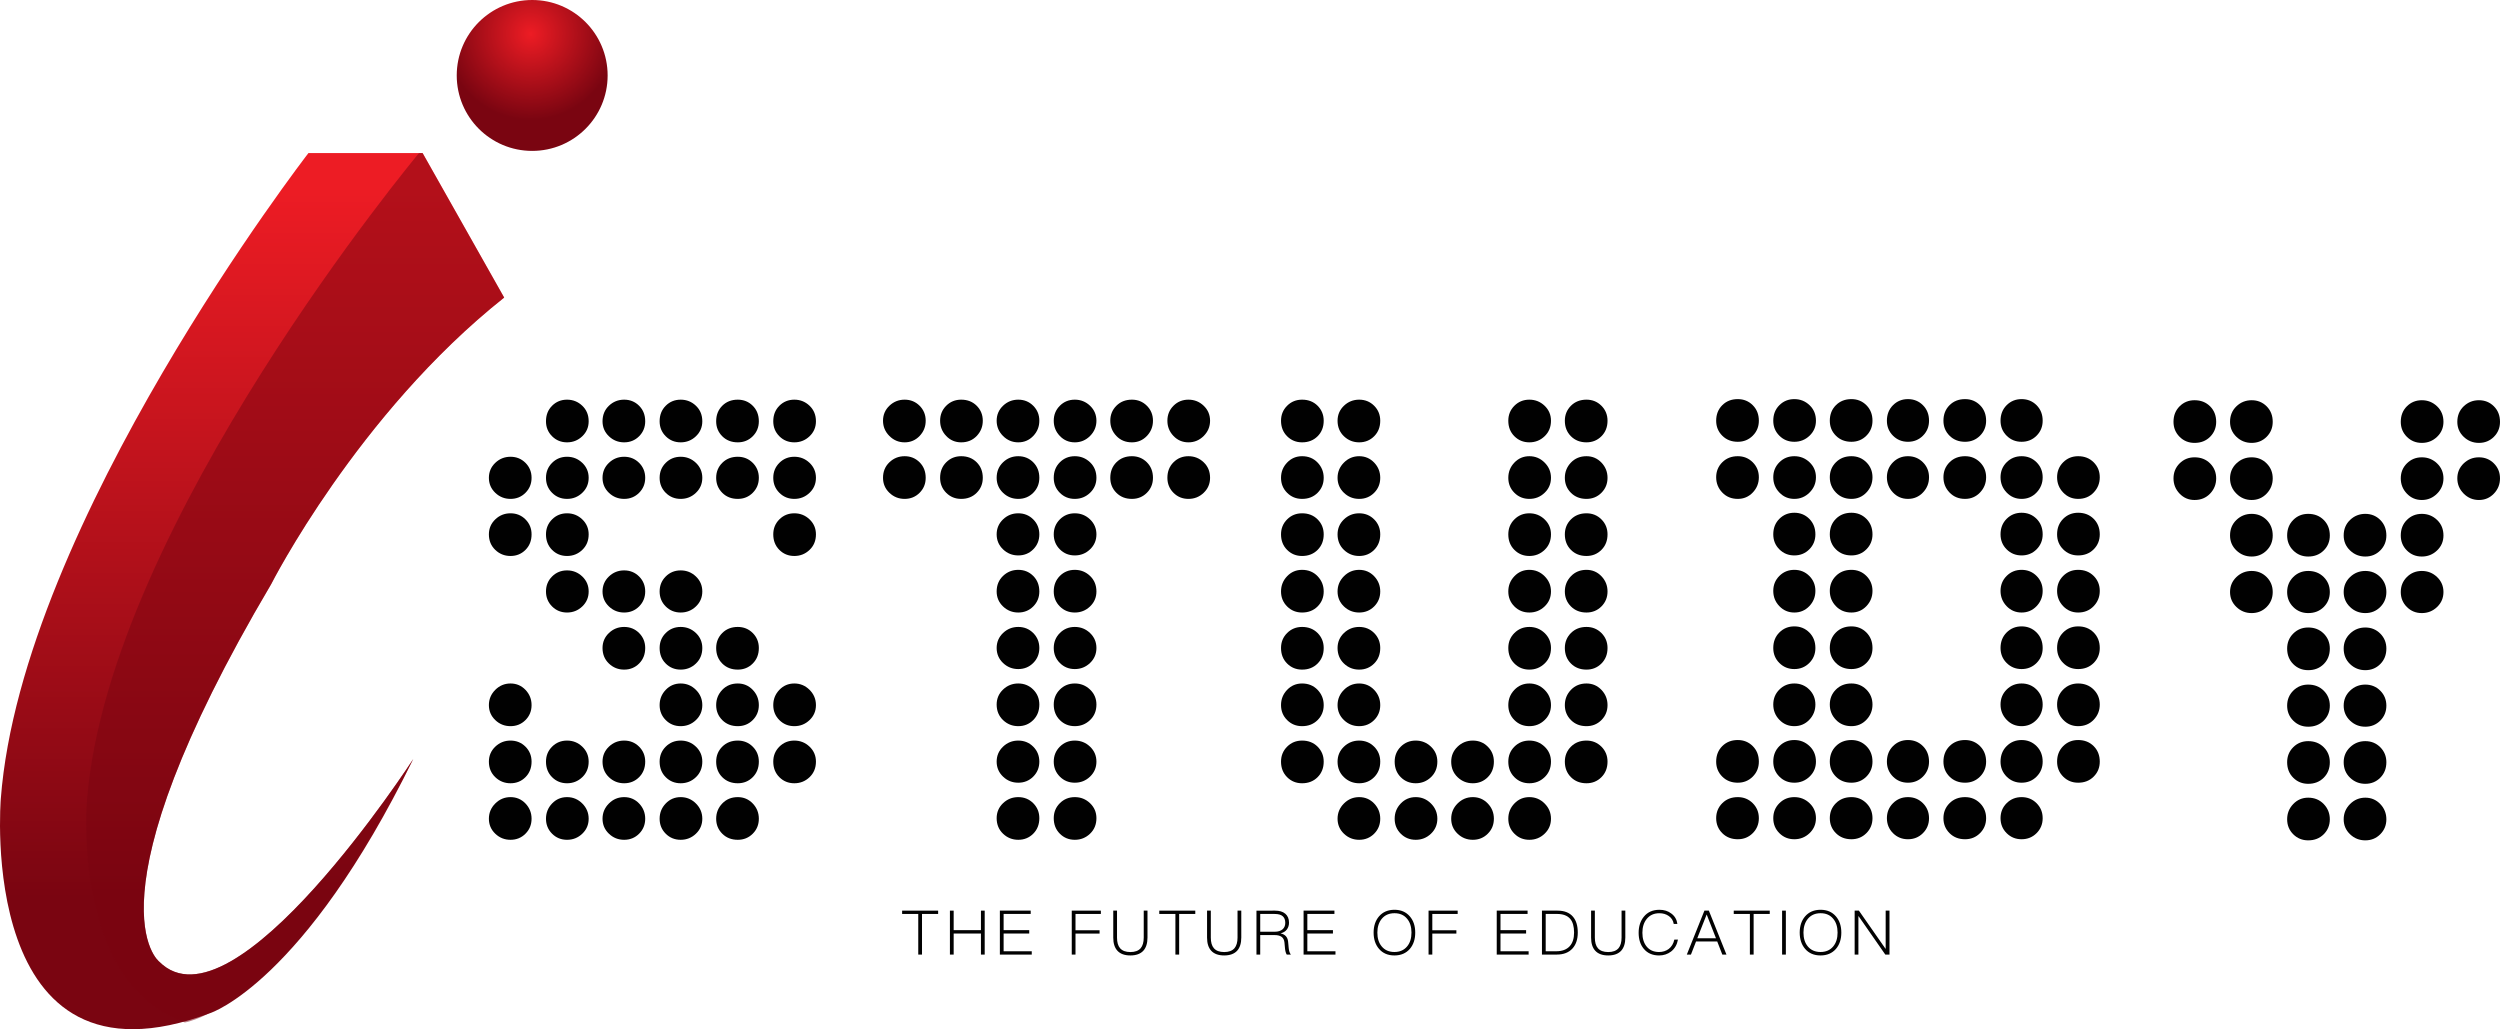 <?xml version="1.0" encoding="utf-8"?>
<!-- Generator: Adobe Illustrator 16.0.3, SVG Export Plug-In . SVG Version: 6.00 Build 0)  -->
<!DOCTYPE svg PUBLIC "-//W3C//DTD SVG 1.1//EN" "http://www.w3.org/Graphics/SVG/1.1/DTD/svg11.dtd">
<svg version="1.1" id="Layer_1" xmlns="http://www.w3.org/2000/svg" xmlns:xlink="http://www.w3.org/1999/xlink" x="0px" y="0px"
	 width="405.894px" height="167.099px" viewBox="0 0 405.894 167.099" enable-background="new 0 0 405.894 167.099"
	 xml:space="preserve">
<g>
	<path fill="#010101" d="M152.313,147.848v0.539h-2.618v6.597h-0.609v-6.597h-2.619v-0.539H152.313z"/>
	<path fill="#010101" d="M154.835,147.848v3.168h4.428v-3.168h0.61v7.136h-0.61v-3.418h-4.428v3.418h-0.609v-7.136H154.835z"/>
	<path fill="#010101" d="M167.344,147.848v0.539h-4.398v2.629h4.158v0.55h-4.158v2.878h4.568v0.54h-5.178v-7.136H167.344z"/>
	<path fill="#010101" d="M178.734,147.848v0.539h-4.118v2.648h3.908v0.54h-3.908v3.408h-0.609v-7.136H178.734z"/>
	<path fill="#010101" d="M181.356,147.848v4.377c0,0.76,0.16,1.34,0.5,1.729c0.36,0.409,0.909,0.619,1.669,0.619
		s1.31-0.21,1.669-0.619c0.33-0.39,0.5-0.97,0.5-1.729v-4.377h0.609v4.377c0,0.93-0.229,1.64-0.669,2.129
		c-0.47,0.51-1.17,0.77-2.109,0.77s-1.639-0.26-2.099-0.76c-0.46-0.499-0.68-1.209-0.68-2.139v-4.377H181.356z"/>
	<path fill="#010101" d="M194.063,147.848v0.539h-2.618v6.597h-0.609v-6.597h-2.619v-0.539H194.063z"/>
	<path fill="#010101" d="M196.585,147.848v4.377c0,0.76,0.16,1.34,0.5,1.729c0.36,0.409,0.909,0.619,1.669,0.619
		s1.31-0.21,1.669-0.619c0.33-0.39,0.5-0.97,0.5-1.729v-4.377h0.609v4.377c0,0.93-0.229,1.64-0.669,2.129
		c-0.47,0.51-1.17,0.77-2.109,0.77s-1.639-0.26-2.099-0.76c-0.46-0.499-0.68-1.209-0.68-2.139v-4.377H196.585z"/>
	<path fill="#010101" d="M207.014,147.848c0.699,0,1.259,0.159,1.659,0.499c0.399,0.34,0.609,0.82,0.609,1.46
		c0,0.419-0.12,0.779-0.34,1.089c-0.24,0.32-0.579,0.53-1.01,0.63v0.02c0.72,0.16,1.12,0.6,1.2,1.319l0.1,1.069
		c0.04,0.44,0.149,0.79,0.35,1.05h-0.67c-0.149-0.24-0.239-0.569-0.279-0.97l-0.09-0.979c-0.04-0.439-0.21-0.76-0.49-0.949
		c-0.26-0.18-0.63-0.27-1.089-0.27h-2.359v3.168h-0.609v-7.136H207.014z M204.605,151.276h2.349c0.561,0,0.99-0.14,1.3-0.41
		c0.28-0.26,0.42-0.6,0.42-1.039c0-0.479-0.14-0.829-0.41-1.069c-0.279-0.25-0.72-0.37-1.319-0.37h-2.339V151.276z"/>
	<path fill="#010101" d="M216.654,147.848v0.539h-4.398v2.629h4.158v0.55h-4.158v2.878h4.568v0.54h-5.178v-7.136H216.654z"/>
	<path fill="#010101" d="M228.903,148.788c0.58,0.68,0.87,1.549,0.87,2.628c0,1.08-0.29,1.959-0.87,2.639
		c-0.619,0.71-1.449,1.069-2.509,1.069s-1.898-0.359-2.509-1.079c-0.579-0.68-0.869-1.56-0.869-2.629s0.29-1.948,0.869-2.628
		c0.62-0.72,1.46-1.08,2.52-1.08C227.454,147.708,228.284,148.068,228.903,148.788z M224.345,149.167
		c-0.479,0.579-0.72,1.329-0.72,2.248c0,0.93,0.23,1.68,0.71,2.249c0.5,0.6,1.189,0.899,2.059,0.899c0.87,0,1.55-0.3,2.049-0.89
		c0.48-0.569,0.72-1.319,0.72-2.259s-0.239-1.699-0.72-2.259c-0.499-0.6-1.179-0.889-2.038-0.889
		C225.535,148.268,224.845,148.568,224.345,149.167z"/>
	<path fill="#010101" d="M236.664,147.848v0.539h-4.118v2.648h3.908v0.54h-3.908v3.408h-0.609v-7.136H236.664z"/>
	<path fill="#010101" d="M248.014,147.848v0.539h-4.398v2.629h4.158v0.55h-4.158v2.878h4.568v0.54h-5.178v-7.136H248.014z"/>
	<path fill="#010101" d="M252.885,147.848c1.109,0,1.948,0.329,2.508,0.999c0.51,0.6,0.771,1.459,0.771,2.568
		c0,1.09-0.29,1.949-0.86,2.579c-0.6,0.659-1.449,0.989-2.548,0.989h-2.409v-7.136H252.885z M250.956,154.444h1.709
		c0.95,0,1.68-0.27,2.18-0.81c0.479-0.52,0.719-1.259,0.719-2.219c0-0.999-0.209-1.738-0.629-2.229c-0.46-0.54-1.18-0.8-2.139-0.8
		h-1.84V154.444z"/>
	<path fill="#010101" d="M258.936,147.848v4.377c0,0.76,0.16,1.34,0.5,1.729c0.36,0.409,0.909,0.619,1.669,0.619
		s1.31-0.21,1.669-0.619c0.33-0.39,0.5-0.97,0.5-1.729v-4.377h0.609v4.377c0,0.93-0.229,1.64-0.669,2.129
		c-0.47,0.51-1.17,0.77-2.109,0.77s-1.639-0.26-2.099-0.76c-0.46-0.499-0.68-1.209-0.68-2.139v-4.377H258.936z"/>
	<path fill="#010101" d="M271.364,148.328c0.56,0.42,0.879,0.979,0.97,1.679h-0.59c-0.09-0.55-0.36-0.979-0.81-1.289
		c-0.43-0.3-0.939-0.449-1.52-0.449c-0.88,0-1.56,0.31-2.059,0.929c-0.47,0.58-0.7,1.329-0.7,2.249s0.23,1.669,0.69,2.229
		c0.479,0.59,1.149,0.89,2.009,0.89c0.609,0,1.129-0.17,1.568-0.489c0.47-0.36,0.78-0.87,0.92-1.529h0.59
		c-0.15,0.819-0.52,1.469-1.119,1.938c-0.55,0.42-1.2,0.64-1.949,0.64c-1.069,0-1.899-0.369-2.499-1.1
		c-0.55-0.669-0.819-1.528-0.819-2.578s0.28-1.919,0.84-2.608c0.609-0.76,1.459-1.13,2.538-1.13
		C270.174,147.708,270.824,147.908,271.364,148.328z"/>
	<path fill="#010101" d="M277.445,147.848l2.858,7.136h-0.67l-0.829-2.129h-3.438l-0.829,2.129h-0.67l2.858-7.136H277.445z
		 M278.604,152.335l-1.499-3.828h-0.03l-1.509,3.828H278.604z"/>
	<path fill="#010101" d="M287.333,147.848v0.539h-2.618v6.597h-0.609v-6.597h-2.619v-0.539H287.333z"/>
	<path fill="#010101" d="M289.947,147.848v7.136h-0.61v-7.136H289.947z"/>
	<path fill="#010101" d="M298.083,148.788c0.58,0.68,0.87,1.549,0.87,2.628c0,1.08-0.29,1.959-0.87,2.639
		c-0.619,0.71-1.449,1.069-2.509,1.069s-1.898-0.359-2.509-1.079c-0.579-0.68-0.869-1.56-0.869-2.629s0.29-1.948,0.869-2.628
		c0.62-0.72,1.46-1.08,2.52-1.08C296.634,147.708,297.464,148.068,298.083,148.788z M293.526,149.167
		c-0.479,0.579-0.72,1.329-0.72,2.248c0,0.93,0.23,1.68,0.71,2.249c0.5,0.6,1.189,0.899,2.059,0.899c0.87,0,1.55-0.3,2.049-0.89
		c0.48-0.569,0.72-1.319,0.72-2.259s-0.239-1.699-0.72-2.259c-0.499-0.6-1.179-0.889-2.038-0.889
		C294.715,148.268,294.026,148.568,293.526,149.167z"/>
	<path fill="#010101" d="M301.806,147.848l4.318,6.187h0.029v-6.187h0.62v7.136h-0.68l-4.338-6.236h-0.03v6.236h-0.609v-7.136
		H301.806z"/>
</g>
<g>
	<path fill="#010101" d="M86.305,77.579c0,0.96-0.331,1.77-0.99,2.43c-0.661,0.661-1.471,0.99-2.43,0.99
		c-0.96,0-1.786-0.329-2.475-0.99c-0.69-0.66-1.035-1.47-1.035-2.43s0.345-1.77,1.035-2.431c0.689-0.659,1.515-0.99,2.475-0.99
		c0.959,0,1.769,0.331,2.43,0.99C85.974,75.809,86.305,76.619,86.305,77.579z M86.305,86.758c0,1.021-0.331,1.86-0.99,2.52
		c-0.661,0.661-1.471,0.99-2.43,0.99c-0.96,0-1.786-0.329-2.475-0.99c-0.69-0.659-1.035-1.499-1.035-2.52
		c0-0.959,0.345-1.77,1.035-2.43c0.689-0.66,1.515-0.99,2.475-0.99c0.959,0,1.769,0.33,2.43,0.99
		C85.974,84.989,86.305,85.799,86.305,86.758z M86.305,114.478c0,0.961-0.331,1.771-0.99,2.43c-0.661,0.661-1.471,0.99-2.43,0.99
		c-0.96,0-1.786-0.329-2.475-0.99c-0.69-0.659-1.035-1.469-1.035-2.43c0-0.959,0.345-1.784,1.035-2.475
		c0.689-0.689,1.515-1.035,2.475-1.035c0.959,0,1.769,0.346,2.43,1.035C85.974,112.694,86.305,113.519,86.305,114.478z
		 M86.305,123.658c0,1.021-0.331,1.861-0.99,2.521c-0.661,0.661-1.471,0.99-2.43,0.99c-0.96,0-1.786-0.329-2.475-0.99
		c-0.69-0.659-1.035-1.499-1.035-2.521c0-0.959,0.345-1.769,1.035-2.43c0.689-0.659,1.515-0.99,2.475-0.99
		c0.959,0,1.769,0.331,2.43,0.99C85.974,121.889,86.305,122.699,86.305,123.658z M86.305,132.928c0,0.96-0.331,1.771-0.99,2.43
		c-0.661,0.661-1.471,0.99-2.43,0.99c-0.96,0-1.786-0.329-2.475-0.99c-0.69-0.659-1.035-1.47-1.035-2.43
		c0-0.959,0.345-1.784,1.035-2.475c0.689-0.689,1.515-1.035,2.475-1.035c0.959,0,1.769,0.346,2.43,1.035
		C85.974,131.144,86.305,131.969,86.305,132.928z M95.575,68.398c0,0.961-0.346,1.771-1.035,2.431
		c-0.69,0.66-1.516,0.989-2.475,0.989c-0.96,0-1.771-0.329-2.43-0.989c-0.661-0.66-0.99-1.47-0.99-2.431
		c0-1.02,0.329-1.858,0.99-2.52c0.66-0.66,1.47-0.99,2.43-0.99c0.959,0,1.784,0.33,2.475,0.99
		C95.229,66.54,95.575,67.378,95.575,68.398z M95.575,77.579c0,0.96-0.346,1.77-1.035,2.43c-0.69,0.661-1.516,0.99-2.475,0.99
		c-0.96,0-1.771-0.329-2.43-0.99c-0.661-0.66-0.99-1.47-0.99-2.43s0.329-1.77,0.99-2.431c0.66-0.659,1.47-0.99,2.43-0.99
		c0.959,0,1.784,0.331,2.475,0.99C95.229,75.809,95.575,76.619,95.575,77.579z M95.575,86.758c0,1.021-0.346,1.86-1.035,2.52
		c-0.69,0.661-1.516,0.99-2.475,0.99c-0.96,0-1.771-0.329-2.43-0.99c-0.661-0.659-0.99-1.499-0.99-2.52
		c0-0.959,0.329-1.77,0.99-2.43c0.66-0.66,1.47-0.99,2.43-0.99c0.959,0,1.784,0.33,2.475,0.99
		C95.229,84.989,95.575,85.799,95.575,86.758z M95.575,96.028c0,0.961-0.346,1.771-1.035,2.431c-0.69,0.66-1.516,0.989-2.475,0.989
		c-0.96,0-1.771-0.329-2.43-0.989c-0.661-0.66-0.99-1.47-0.99-2.431c0-0.959,0.329-1.769,0.99-2.43c0.66-0.659,1.47-0.99,2.43-0.99
		c0.959,0,1.784,0.331,2.475,0.99C95.229,94.259,95.575,95.069,95.575,96.028z M95.575,123.658c0,1.021-0.346,1.861-1.035,2.521
		c-0.69,0.661-1.516,0.99-2.475,0.99c-0.96,0-1.771-0.329-2.43-0.99c-0.661-0.659-0.99-1.499-0.99-2.521
		c0-0.959,0.329-1.769,0.99-2.43c0.66-0.659,1.47-0.99,2.43-0.99c0.959,0,1.784,0.331,2.475,0.99
		C95.229,121.889,95.575,122.699,95.575,123.658z M95.575,132.928c0,0.96-0.346,1.771-1.035,2.43c-0.69,0.661-1.516,0.99-2.475,0.99
		c-0.96,0-1.771-0.329-2.43-0.99c-0.661-0.659-0.99-1.47-0.99-2.43c0-0.959,0.329-1.784,0.99-2.475
		c0.66-0.689,1.47-1.035,2.43-1.035c0.959,0,1.784,0.346,2.475,1.035C95.229,131.144,95.575,131.969,95.575,132.928z
		 M104.755,68.398c0,0.961-0.331,1.771-0.99,2.431c-0.661,0.66-1.471,0.989-2.43,0.989c-0.961,0-1.786-0.329-2.475-0.989
		c-0.69-0.66-1.035-1.47-1.035-2.431c0-1.02,0.345-1.858,1.035-2.52c0.689-0.66,1.514-0.99,2.475-0.99c0.959,0,1.769,0.33,2.43,0.99
		C104.424,66.54,104.755,67.378,104.755,68.398z M104.755,77.579c0,0.96-0.331,1.77-0.99,2.43c-0.661,0.661-1.471,0.99-2.43,0.99
		c-0.961,0-1.786-0.329-2.475-0.99c-0.69-0.66-1.035-1.47-1.035-2.43s0.345-1.77,1.035-2.431c0.689-0.659,1.514-0.99,2.475-0.99
		c0.959,0,1.769,0.331,2.43,0.99C104.424,75.809,104.755,76.619,104.755,77.579z M104.755,96.028c0,0.961-0.331,1.771-0.99,2.431
		c-0.661,0.66-1.471,0.989-2.43,0.989c-0.961,0-1.786-0.329-2.475-0.989c-0.69-0.66-1.035-1.47-1.035-2.431
		c0-0.959,0.345-1.769,1.035-2.43c0.689-0.659,1.514-0.99,2.475-0.99c0.959,0,1.769,0.331,2.43,0.99
		C104.424,94.259,104.755,95.069,104.755,96.028z M104.755,105.208c0,1.021-0.331,1.86-0.99,2.52c-0.661,0.661-1.471,0.99-2.43,0.99
		c-0.961,0-1.786-0.329-2.475-0.99c-0.69-0.659-1.035-1.499-1.035-2.52c0-0.959,0.345-1.77,1.035-2.431
		c0.689-0.659,1.514-0.989,2.475-0.989c0.959,0,1.769,0.33,2.43,0.989C104.424,103.439,104.755,104.25,104.755,105.208z
		 M104.755,123.658c0,1.021-0.331,1.861-0.99,2.521c-0.661,0.661-1.471,0.99-2.43,0.99c-0.961,0-1.786-0.329-2.475-0.99
		c-0.69-0.659-1.035-1.499-1.035-2.521c0-0.959,0.345-1.769,1.035-2.43c0.689-0.659,1.514-0.99,2.475-0.99
		c0.959,0,1.769,0.331,2.43,0.99C104.424,121.889,104.755,122.699,104.755,123.658z M104.755,132.928c0,0.96-0.331,1.771-0.99,2.43
		c-0.661,0.661-1.471,0.99-2.43,0.99c-0.961,0-1.786-0.329-2.475-0.99c-0.69-0.659-1.035-1.47-1.035-2.43
		c0-0.959,0.345-1.784,1.035-2.475c0.689-0.689,1.514-1.035,2.475-1.035c0.959,0,1.769,0.346,2.43,1.035
		C104.424,131.144,104.755,131.969,104.755,132.928z M114.025,68.398c0,0.961-0.346,1.771-1.035,2.431
		c-0.69,0.66-1.516,0.989-2.475,0.989c-0.96,0-1.771-0.329-2.43-0.989c-0.661-0.66-0.99-1.47-0.99-2.431
		c0-1.02,0.329-1.858,0.99-2.52c0.659-0.66,1.469-0.99,2.43-0.99c0.959,0,1.785,0.33,2.475,0.99
		C113.679,66.54,114.025,67.378,114.025,68.398z M114.025,77.579c0,0.96-0.346,1.77-1.035,2.43c-0.69,0.661-1.516,0.99-2.475,0.99
		c-0.96,0-1.771-0.329-2.43-0.99c-0.661-0.66-0.99-1.47-0.99-2.43s0.329-1.77,0.99-2.431c0.659-0.659,1.469-0.99,2.43-0.99
		c0.959,0,1.785,0.331,2.475,0.99C113.679,75.809,114.025,76.619,114.025,77.579z M114.025,96.028c0,0.961-0.346,1.771-1.035,2.431
		c-0.69,0.66-1.516,0.989-2.475,0.989c-0.96,0-1.771-0.329-2.43-0.989c-0.661-0.66-0.99-1.47-0.99-2.431
		c0-0.959,0.329-1.769,0.99-2.43c0.659-0.659,1.469-0.99,2.43-0.99c0.959,0,1.785,0.331,2.475,0.99
		C113.679,94.259,114.025,95.069,114.025,96.028z M114.025,105.208c0,1.021-0.346,1.86-1.035,2.52
		c-0.69,0.661-1.516,0.99-2.475,0.99c-0.96,0-1.771-0.329-2.43-0.99c-0.661-0.659-0.99-1.499-0.99-2.52
		c0-0.959,0.329-1.77,0.99-2.431c0.659-0.659,1.469-0.989,2.43-0.989c0.959,0,1.785,0.33,2.475,0.989
		C113.679,103.439,114.025,104.25,114.025,105.208z M114.025,114.478c0,0.961-0.346,1.771-1.035,2.43
		c-0.69,0.661-1.516,0.99-2.475,0.99c-0.96,0-1.771-0.329-2.43-0.99c-0.661-0.659-0.99-1.469-0.99-2.43
		c0-0.959,0.329-1.784,0.99-2.475c0.659-0.689,1.469-1.035,2.43-1.035c0.959,0,1.785,0.346,2.475,1.035
		C113.679,112.694,114.025,113.519,114.025,114.478z M114.025,123.658c0,1.021-0.346,1.861-1.035,2.521
		c-0.69,0.661-1.516,0.99-2.475,0.99c-0.96,0-1.771-0.329-2.43-0.99c-0.661-0.659-0.99-1.499-0.99-2.521
		c0-0.959,0.329-1.769,0.99-2.43c0.659-0.659,1.469-0.99,2.43-0.99c0.959,0,1.785,0.331,2.475,0.99
		C113.679,121.889,114.025,122.699,114.025,123.658z M114.025,132.928c0,0.96-0.346,1.771-1.035,2.43
		c-0.69,0.661-1.516,0.99-2.475,0.99c-0.96,0-1.771-0.329-2.43-0.99c-0.661-0.659-0.99-1.47-0.99-2.43
		c0-0.959,0.329-1.784,0.99-2.475c0.659-0.689,1.469-1.035,2.43-1.035c0.959,0,1.785,0.346,2.475,1.035
		C113.679,131.144,114.025,131.969,114.025,132.928z M123.205,68.398c0,0.961-0.331,1.771-0.99,2.431
		c-0.661,0.66-1.471,0.989-2.43,0.989c-1.021,0-1.86-0.329-2.52-0.989c-0.661-0.66-0.99-1.47-0.99-2.431
		c0-1.02,0.329-1.858,0.99-2.52c0.66-0.66,1.499-0.99,2.52-0.99c0.959,0,1.769,0.33,2.43,0.99
		C122.874,66.54,123.205,67.378,123.205,68.398z M123.205,77.579c0,0.96-0.331,1.77-0.99,2.43c-0.661,0.661-1.471,0.99-2.43,0.99
		c-1.021,0-1.86-0.329-2.52-0.99c-0.661-0.66-0.99-1.47-0.99-2.43s0.329-1.77,0.99-2.431c0.66-0.659,1.499-0.99,2.52-0.99
		c0.959,0,1.769,0.331,2.43,0.99C122.874,75.809,123.205,76.619,123.205,77.579z M123.205,105.208c0,1.021-0.331,1.86-0.99,2.52
		c-0.661,0.661-1.471,0.99-2.43,0.99c-1.021,0-1.86-0.329-2.52-0.99c-0.661-0.659-0.99-1.499-0.99-2.52
		c0-0.959,0.329-1.77,0.99-2.431c0.66-0.659,1.499-0.989,2.52-0.989c0.959,0,1.769,0.33,2.43,0.989
		C122.874,103.439,123.205,104.25,123.205,105.208z M123.205,114.478c0,0.961-0.331,1.771-0.99,2.43
		c-0.661,0.661-1.471,0.99-2.43,0.99c-1.021,0-1.86-0.329-2.52-0.99c-0.661-0.659-0.99-1.469-0.99-2.43
		c0-0.959,0.329-1.784,0.99-2.475c0.66-0.689,1.499-1.035,2.52-1.035c0.959,0,1.769,0.346,2.43,1.035
		C122.874,112.694,123.205,113.519,123.205,114.478z M123.205,123.658c0,1.021-0.331,1.861-0.99,2.521
		c-0.661,0.661-1.471,0.99-2.43,0.99c-1.021,0-1.86-0.329-2.52-0.99c-0.661-0.659-0.99-1.499-0.99-2.521
		c0-0.959,0.329-1.769,0.99-2.43c0.66-0.659,1.499-0.99,2.52-0.99c0.959,0,1.769,0.331,2.43,0.99
		C122.874,121.889,123.205,122.699,123.205,123.658z M123.205,132.928c0,0.96-0.331,1.771-0.99,2.43
		c-0.661,0.661-1.471,0.99-2.43,0.99c-1.021,0-1.86-0.329-2.52-0.99c-0.661-0.659-0.99-1.47-0.99-2.43
		c0-0.959,0.329-1.784,0.99-2.475c0.66-0.689,1.499-1.035,2.52-1.035c0.959,0,1.769,0.346,2.43,1.035
		C122.874,131.144,123.205,131.969,123.205,132.928z M132.475,68.398c0,0.961-0.346,1.771-1.035,2.431
		c-0.691,0.66-1.516,0.989-2.475,0.989c-0.96,0-1.771-0.329-2.43-0.989c-0.661-0.66-0.99-1.47-0.99-2.431
		c0-1.02,0.329-1.858,0.99-2.52c0.66-0.66,1.47-0.99,2.43-0.99c0.959,0,1.784,0.33,2.475,0.99
		C132.129,66.54,132.475,67.378,132.475,68.398z M132.475,77.579c0,0.96-0.346,1.77-1.035,2.43c-0.691,0.661-1.516,0.99-2.475,0.99
		c-0.96,0-1.771-0.329-2.43-0.99c-0.661-0.66-0.99-1.47-0.99-2.43s0.329-1.77,0.99-2.431c0.66-0.659,1.47-0.99,2.43-0.99
		c0.959,0,1.784,0.331,2.475,0.99C132.129,75.809,132.475,76.619,132.475,77.579z M132.475,86.758c0,1.021-0.346,1.86-1.035,2.52
		c-0.691,0.661-1.516,0.99-2.475,0.99c-0.96,0-1.771-0.329-2.43-0.99c-0.661-0.659-0.99-1.499-0.99-2.52
		c0-0.959,0.329-1.77,0.99-2.43c0.66-0.66,1.47-0.99,2.43-0.99c0.959,0,1.784,0.33,2.475,0.99
		C132.129,84.989,132.475,85.799,132.475,86.758z M132.475,114.478c0,0.961-0.346,1.771-1.035,2.43
		c-0.691,0.661-1.516,0.99-2.475,0.99c-0.96,0-1.771-0.329-2.43-0.99c-0.661-0.659-0.99-1.469-0.99-2.43
		c0-0.959,0.329-1.784,0.99-2.475c0.66-0.689,1.47-1.035,2.43-1.035c0.959,0,1.784,0.346,2.475,1.035
		C132.129,112.694,132.475,113.519,132.475,114.478z M132.475,123.658c0,1.021-0.346,1.861-1.035,2.521
		c-0.691,0.661-1.516,0.99-2.475,0.99c-0.96,0-1.771-0.329-2.43-0.99c-0.661-0.659-0.99-1.499-0.99-2.521
		c0-0.959,0.329-1.769,0.99-2.43c0.66-0.659,1.47-0.99,2.43-0.99c0.959,0,1.784,0.331,2.475,0.99
		C132.129,121.889,132.475,122.699,132.475,123.658z"/>
	<path fill="#010101" d="M150.294,68.308c0,0.961-0.33,1.786-0.99,2.475c-0.661,0.69-1.471,1.035-2.43,1.035
		c-0.96,0-1.786-0.345-2.475-1.035c-0.69-0.688-1.035-1.514-1.035-2.475c0-0.959,0.344-1.769,1.035-2.43
		c0.689-0.66,1.515-0.99,2.475-0.99c0.959,0,1.769,0.33,2.43,0.99C149.964,66.54,150.294,67.349,150.294,68.308z M150.294,77.579
		c0,0.96-0.33,1.77-0.99,2.43c-0.661,0.661-1.471,0.99-2.43,0.99c-0.96,0-1.786-0.329-2.475-0.99c-0.69-0.66-1.035-1.47-1.035-2.43
		c0-1.02,0.344-1.859,1.035-2.521c0.689-0.659,1.515-0.99,2.475-0.99c0.959,0,1.769,0.331,2.43,0.99
		C149.964,75.719,150.294,76.559,150.294,77.579z M159.564,68.308c0,0.961-0.331,1.786-0.99,2.475c-0.661,0.69-1.5,1.035-2.52,1.035
		c-0.96,0-1.771-0.345-2.43-1.035c-0.661-0.688-0.99-1.514-0.99-2.475c0-0.959,0.329-1.769,0.99-2.43c0.66-0.66,1.47-0.99,2.43-0.99
		c1.02,0,1.859,0.33,2.52,0.99C159.233,66.54,159.564,67.349,159.564,68.308z M159.564,77.579c0,0.96-0.331,1.77-0.99,2.43
		c-0.661,0.661-1.5,0.99-2.52,0.99c-0.96,0-1.771-0.329-2.43-0.99c-0.661-0.66-0.99-1.47-0.99-2.43c0-1.02,0.329-1.859,0.99-2.521
		c0.66-0.659,1.47-0.99,2.43-0.99c1.02,0,1.859,0.331,2.52,0.99C159.233,75.719,159.564,76.559,159.564,77.579z M168.744,68.308
		c0,0.961-0.331,1.786-0.99,2.475c-0.661,0.69-1.471,1.035-2.43,1.035c-0.96,0-1.786-0.345-2.475-1.035
		c-0.69-0.688-1.035-1.514-1.035-2.475c0-0.959,0.345-1.769,1.035-2.43c0.689-0.66,1.515-0.99,2.475-0.99
		c0.959,0,1.769,0.33,2.43,0.99C168.414,66.54,168.744,67.349,168.744,68.308z M168.744,77.579c0,0.96-0.331,1.77-0.99,2.43
		c-0.661,0.661-1.471,0.99-2.43,0.99c-0.96,0-1.786-0.329-2.475-0.99c-0.69-0.66-1.035-1.47-1.035-2.43
		c0-1.02,0.345-1.859,1.035-2.521c0.689-0.659,1.515-0.99,2.475-0.99c0.959,0,1.769,0.331,2.43,0.99
		C168.414,75.719,168.744,76.559,168.744,77.579z M168.744,86.758c0,0.96-0.331,1.771-0.99,2.43c-0.661,0.661-1.471,0.99-2.43,0.99
		c-0.96,0-1.786-0.329-2.475-0.99c-0.69-0.659-1.035-1.47-1.035-2.43c0-0.959,0.345-1.77,1.035-2.43
		c0.689-0.66,1.515-0.99,2.475-0.99c0.959,0,1.769,0.33,2.43,0.99C168.414,84.989,168.744,85.799,168.744,86.758z M168.744,96.028
		c0,0.961-0.331,1.771-0.99,2.431c-0.661,0.66-1.471,0.989-2.43,0.989c-0.96,0-1.786-0.329-2.475-0.989
		c-0.69-0.66-1.035-1.47-1.035-2.431c0-1.02,0.345-1.858,1.035-2.52c0.689-0.66,1.515-0.99,2.475-0.99c0.959,0,1.769,0.33,2.43,0.99
		C168.414,94.169,168.744,95.008,168.744,96.028z M168.744,105.208c0,0.96-0.331,1.771-0.99,2.43c-0.661,0.661-1.471,0.99-2.43,0.99
		c-0.96,0-1.786-0.329-2.475-0.99c-0.69-0.659-1.035-1.47-1.035-2.43c0-0.959,0.345-1.77,1.035-2.431
		c0.689-0.659,1.515-0.989,2.475-0.989c0.959,0,1.769,0.33,2.43,0.989C168.414,103.439,168.744,104.25,168.744,105.208z
		 M168.744,114.388c0,1.021-0.331,1.86-0.99,2.52c-0.661,0.661-1.471,0.99-2.43,0.99c-0.96,0-1.786-0.329-2.475-0.99
		c-0.69-0.659-1.035-1.499-1.035-2.52c0-0.959,0.345-1.77,1.035-2.43c0.689-0.66,1.515-0.99,2.475-0.99
		c0.959,0,1.769,0.33,2.43,0.99C168.414,112.619,168.744,113.429,168.744,114.388z M168.744,123.658c0,0.961-0.331,1.771-0.99,2.431
		c-0.661,0.661-1.471,0.99-2.43,0.99c-0.96,0-1.786-0.329-2.475-0.99c-0.69-0.66-1.035-1.47-1.035-2.431
		c0-0.959,0.345-1.769,1.035-2.43c0.689-0.659,1.515-0.99,2.475-0.99c0.959,0,1.769,0.331,2.43,0.99
		C168.414,121.889,168.744,122.699,168.744,123.658z M168.744,132.838c0,1.021-0.331,1.86-0.99,2.52
		c-0.661,0.661-1.471,0.99-2.43,0.99c-0.96,0-1.786-0.329-2.475-0.99c-0.69-0.659-1.035-1.499-1.035-2.52
		c0-0.959,0.345-1.77,1.035-2.431c0.689-0.659,1.515-0.989,2.475-0.989c0.959,0,1.769,0.33,2.43,0.989
		C168.414,131.069,168.744,131.879,168.744,132.838z M178.014,68.308c0,0.961-0.346,1.786-1.035,2.475
		c-0.69,0.69-1.516,1.035-2.475,1.035c-0.96,0-1.771-0.345-2.43-1.035c-0.661-0.688-0.99-1.514-0.99-2.475
		c0-0.959,0.329-1.769,0.99-2.43c0.659-0.66,1.469-0.99,2.43-0.99c0.959,0,1.785,0.33,2.475,0.99
		C177.668,66.54,178.014,67.349,178.014,68.308z M178.014,77.579c0,0.96-0.346,1.77-1.035,2.43c-0.69,0.661-1.516,0.99-2.475,0.99
		c-0.96,0-1.771-0.329-2.43-0.99c-0.661-0.66-0.99-1.47-0.99-2.43c0-1.02,0.329-1.859,0.99-2.521c0.659-0.659,1.469-0.99,2.43-0.99
		c0.959,0,1.785,0.331,2.475,0.99C177.668,75.719,178.014,76.559,178.014,77.579z M178.014,86.758c0,0.96-0.346,1.771-1.035,2.43
		c-0.69,0.661-1.516,0.99-2.475,0.99c-0.96,0-1.771-0.329-2.43-0.99c-0.661-0.659-0.99-1.47-0.99-2.43c0-0.959,0.329-1.77,0.99-2.43
		c0.659-0.66,1.469-0.99,2.43-0.99c0.959,0,1.785,0.33,2.475,0.99C177.668,84.989,178.014,85.799,178.014,86.758z M178.014,96.028
		c0,0.961-0.346,1.771-1.035,2.431c-0.69,0.66-1.516,0.989-2.475,0.989c-0.96,0-1.771-0.329-2.43-0.989
		c-0.661-0.66-0.99-1.47-0.99-2.431c0-1.02,0.329-1.858,0.99-2.52c0.659-0.66,1.469-0.99,2.43-0.99c0.959,0,1.785,0.33,2.475,0.99
		C177.668,94.169,178.014,95.008,178.014,96.028z M178.014,105.208c0,0.96-0.346,1.771-1.035,2.43
		c-0.69,0.661-1.516,0.99-2.475,0.99c-0.96,0-1.771-0.329-2.43-0.99c-0.661-0.659-0.99-1.47-0.99-2.43
		c0-0.959,0.329-1.77,0.99-2.431c0.659-0.659,1.469-0.989,2.43-0.989c0.959,0,1.785,0.33,2.475,0.989
		C177.668,103.439,178.014,104.25,178.014,105.208z M178.014,114.388c0,1.021-0.346,1.86-1.035,2.52
		c-0.69,0.661-1.516,0.99-2.475,0.99c-0.96,0-1.771-0.329-2.43-0.99c-0.661-0.659-0.99-1.499-0.99-2.52
		c0-0.959,0.329-1.77,0.99-2.43c0.659-0.66,1.469-0.99,2.43-0.99c0.959,0,1.785,0.33,2.475,0.99
		C177.668,112.619,178.014,113.429,178.014,114.388z M178.014,123.658c0,0.961-0.346,1.771-1.035,2.431
		c-0.69,0.661-1.516,0.99-2.475,0.99c-0.96,0-1.771-0.329-2.43-0.99c-0.661-0.66-0.99-1.47-0.99-2.431
		c0-0.959,0.329-1.769,0.99-2.43c0.659-0.659,1.469-0.99,2.43-0.99c0.959,0,1.785,0.331,2.475,0.99
		C177.668,121.889,178.014,122.699,178.014,123.658z M178.014,132.838c0,1.021-0.346,1.86-1.035,2.52
		c-0.69,0.661-1.516,0.99-2.475,0.99c-0.96,0-1.771-0.329-2.43-0.99c-0.661-0.659-0.99-1.499-0.99-2.52
		c0-0.959,0.329-1.77,0.99-2.431c0.659-0.659,1.469-0.989,2.43-0.989c0.959,0,1.785,0.33,2.475,0.989
		C177.668,131.069,178.014,131.879,178.014,132.838z M187.194,68.308c0,0.961-0.331,1.786-0.99,2.475
		c-0.661,0.69-1.471,1.035-2.43,1.035c-1.021,0-1.86-0.345-2.52-1.035c-0.661-0.688-0.99-1.514-0.99-2.475
		c0-0.959,0.329-1.769,0.99-2.43c0.66-0.66,1.499-0.99,2.52-0.99c0.959,0,1.769,0.33,2.43,0.99
		C186.864,66.54,187.194,67.349,187.194,68.308z M187.194,77.579c0,0.96-0.331,1.77-0.99,2.43c-0.661,0.661-1.471,0.99-2.43,0.99
		c-1.021,0-1.86-0.329-2.52-0.99c-0.661-0.66-0.99-1.47-0.99-2.43c0-1.02,0.329-1.859,0.99-2.521c0.66-0.659,1.499-0.99,2.52-0.99
		c0.959,0,1.769,0.331,2.43,0.99C186.864,75.719,187.194,76.559,187.194,77.579z M196.464,68.308c0,0.961-0.346,1.786-1.035,2.475
		c-0.69,0.69-1.516,1.035-2.475,1.035c-0.96,0-1.771-0.345-2.43-1.035c-0.661-0.688-0.99-1.514-0.99-2.475
		c0-0.959,0.329-1.769,0.99-2.43c0.66-0.66,1.47-0.99,2.43-0.99c0.959,0,1.785,0.33,2.475,0.99
		C196.118,66.54,196.464,67.349,196.464,68.308z M196.464,77.579c0,0.96-0.346,1.77-1.035,2.43c-0.69,0.661-1.516,0.99-2.475,0.99
		c-0.96,0-1.771-0.329-2.43-0.99c-0.661-0.66-0.99-1.47-0.99-2.43c0-1.02,0.329-1.859,0.99-2.521c0.66-0.659,1.47-0.99,2.43-0.99
		c0.959,0,1.785,0.331,2.475,0.99C196.118,75.719,196.464,76.559,196.464,77.579z"/>
	<path fill="#010101" d="M214.914,68.308c0,1.021-0.33,1.86-0.99,2.521s-1.5,0.989-2.52,0.989c-0.961,0-1.771-0.329-2.43-0.989
		c-0.661-0.66-0.99-1.5-0.99-2.521c0-0.959,0.329-1.769,0.99-2.43c0.659-0.66,1.469-0.99,2.43-0.99c1.02,0,1.859,0.33,2.52,0.99
		C214.583,66.54,214.914,67.349,214.914,68.308z M214.914,77.579c0,0.96-0.33,1.77-0.99,2.43c-0.66,0.661-1.5,0.99-2.52,0.99
		c-0.961,0-1.771-0.329-2.43-0.99c-0.661-0.66-0.99-1.47-0.99-2.43s0.329-1.785,0.99-2.476c0.659-0.688,1.469-1.035,2.43-1.035
		c1.02,0,1.859,0.347,2.52,1.035C214.583,75.793,214.914,76.619,214.914,77.579z M214.914,86.758c0,1.021-0.33,1.86-0.99,2.52
		c-0.66,0.661-1.5,0.99-2.52,0.99c-0.961,0-1.771-0.329-2.43-0.99c-0.661-0.659-0.99-1.499-0.99-2.52c0-0.959,0.329-1.77,0.99-2.43
		c0.659-0.66,1.469-0.99,2.43-0.99c1.02,0,1.859,0.33,2.52,0.99S214.914,85.799,214.914,86.758z M214.914,96.028
		c0,0.961-0.33,1.771-0.99,2.431s-1.5,0.989-2.52,0.989c-0.961,0-1.771-0.329-2.43-0.989c-0.661-0.66-0.99-1.47-0.99-2.431
		c0-0.959,0.329-1.784,0.99-2.475c0.659-0.689,1.469-1.035,2.43-1.035c1.02,0,1.859,0.346,2.52,1.035
		C214.583,94.244,214.914,95.069,214.914,96.028z M214.914,105.208c0,1.021-0.33,1.86-0.99,2.52c-0.66,0.661-1.5,0.99-2.52,0.99
		c-0.961,0-1.771-0.329-2.43-0.99c-0.661-0.659-0.99-1.499-0.99-2.52c0-0.959,0.329-1.77,0.99-2.431
		c0.659-0.659,1.469-0.989,2.43-0.989c1.02,0,1.859,0.33,2.52,0.989C214.583,103.439,214.914,104.25,214.914,105.208z
		 M214.914,114.478c0,0.961-0.33,1.771-0.99,2.43c-0.66,0.661-1.5,0.99-2.52,0.99c-0.961,0-1.771-0.329-2.43-0.99
		c-0.661-0.659-0.99-1.469-0.99-2.43c0-0.959,0.329-1.784,0.99-2.475c0.659-0.689,1.469-1.035,2.43-1.035
		c1.02,0,1.859,0.346,2.52,1.035C214.583,112.694,214.914,113.519,214.914,114.478z M214.914,123.658c0,1.021-0.33,1.861-0.99,2.521
		c-0.66,0.661-1.5,0.99-2.52,0.99c-0.961,0-1.771-0.329-2.43-0.99c-0.661-0.659-0.99-1.499-0.99-2.521
		c0-0.959,0.329-1.769,0.99-2.43c0.659-0.659,1.469-0.99,2.43-0.99c1.02,0,1.859,0.331,2.52,0.99
		C214.583,121.889,214.914,122.699,214.914,123.658z M224.093,68.308c0,1.021-0.33,1.86-0.988,2.521
		c-0.662,0.66-1.473,0.989-2.432,0.989c-0.96,0-1.785-0.329-2.475-0.989c-0.69-0.66-1.035-1.5-1.035-2.521
		c0-0.959,0.345-1.769,1.035-2.43c0.689-0.66,1.515-0.99,2.475-0.99c0.959,0,1.77,0.33,2.432,0.99
		C223.763,66.54,224.093,67.349,224.093,68.308z M224.093,77.579c0,0.96-0.33,1.77-0.988,2.43c-0.662,0.661-1.473,0.99-2.432,0.99
		c-0.96,0-1.785-0.329-2.475-0.99c-0.69-0.66-1.035-1.47-1.035-2.43s0.345-1.785,1.035-2.476c0.689-0.688,1.515-1.035,2.475-1.035
		c0.959,0,1.77,0.347,2.432,1.035C223.763,75.793,224.093,76.619,224.093,77.579z M224.093,86.758c0,1.021-0.33,1.86-0.988,2.52
		c-0.662,0.661-1.473,0.99-2.432,0.99c-0.96,0-1.785-0.329-2.475-0.99c-0.69-0.659-1.035-1.499-1.035-2.52
		c0-0.959,0.345-1.77,1.035-2.43c0.689-0.66,1.515-0.99,2.475-0.99c0.959,0,1.77,0.33,2.432,0.99
		C223.763,84.989,224.093,85.799,224.093,86.758z M224.093,96.028c0,0.961-0.33,1.771-0.988,2.431
		c-0.662,0.66-1.473,0.989-2.432,0.989c-0.96,0-1.785-0.329-2.475-0.989c-0.69-0.66-1.035-1.47-1.035-2.431
		c0-0.959,0.345-1.784,1.035-2.475c0.689-0.689,1.515-1.035,2.475-1.035c0.959,0,1.77,0.346,2.432,1.035
		C223.763,94.244,224.093,95.069,224.093,96.028z M224.093,105.208c0,1.021-0.33,1.86-0.988,2.52
		c-0.662,0.661-1.473,0.99-2.432,0.99c-0.96,0-1.785-0.329-2.475-0.99c-0.69-0.659-1.035-1.499-1.035-2.52
		c0-0.959,0.345-1.77,1.035-2.431c0.689-0.659,1.515-0.989,2.475-0.989c0.959,0,1.77,0.33,2.432,0.989
		C223.763,103.439,224.093,104.25,224.093,105.208z M224.093,114.478c0,0.961-0.33,1.771-0.988,2.43
		c-0.662,0.661-1.473,0.99-2.432,0.99c-0.96,0-1.785-0.329-2.475-0.99c-0.69-0.659-1.035-1.469-1.035-2.43
		c0-0.959,0.345-1.784,1.035-2.475c0.689-0.689,1.515-1.035,2.475-1.035c0.959,0,1.77,0.346,2.432,1.035
		C223.763,112.694,224.093,113.519,224.093,114.478z M224.093,123.658c0,1.021-0.33,1.861-0.988,2.521
		c-0.662,0.661-1.473,0.99-2.432,0.99c-0.96,0-1.785-0.329-2.475-0.99c-0.69-0.659-1.035-1.499-1.035-2.521
		c0-0.959,0.345-1.769,1.035-2.43c0.689-0.659,1.515-0.99,2.475-0.99c0.959,0,1.77,0.331,2.432,0.99
		C223.763,121.889,224.093,122.699,224.093,123.658z M224.093,132.928c0,0.96-0.33,1.771-0.988,2.43
		c-0.662,0.661-1.473,0.99-2.432,0.99c-0.96,0-1.785-0.329-2.475-0.99c-0.69-0.659-1.035-1.47-1.035-2.43
		c0-0.959,0.345-1.784,1.035-2.475c0.689-0.689,1.515-1.035,2.475-1.035c0.959,0,1.77,0.346,2.432,1.035
		C223.763,131.144,224.093,131.969,224.093,132.928z M233.365,123.658c0,1.021-0.346,1.861-1.035,2.521
		c-0.691,0.661-1.516,0.99-2.475,0.99c-0.961,0-1.771-0.329-2.432-0.99c-0.66-0.659-0.988-1.499-0.988-2.521
		c0-0.959,0.328-1.769,0.988-2.43c0.66-0.659,1.471-0.99,2.432-0.99c0.959,0,1.783,0.331,2.475,0.99
		C233.019,121.889,233.365,122.699,233.365,123.658z M233.365,132.928c0,0.96-0.346,1.771-1.035,2.43
		c-0.691,0.661-1.516,0.99-2.475,0.99c-0.961,0-1.771-0.329-2.432-0.99c-0.66-0.659-0.988-1.47-0.988-2.43
		c0-0.959,0.328-1.784,0.988-2.475c0.66-0.689,1.471-1.035,2.432-1.035c0.959,0,1.783,0.346,2.475,1.035
		C233.019,131.144,233.365,131.969,233.365,132.928z M242.544,123.658c0,1.021-0.33,1.861-0.99,2.521
		c-0.66,0.661-1.471,0.99-2.43,0.99c-0.961,0-1.787-0.329-2.475-0.99c-0.691-0.659-1.035-1.499-1.035-2.521
		c0-0.959,0.344-1.769,1.035-2.43c0.688-0.659,1.514-0.99,2.475-0.99c0.959,0,1.77,0.331,2.43,0.99
		C242.214,121.889,242.544,122.699,242.544,123.658z M242.544,132.928c0,0.96-0.33,1.771-0.99,2.43
		c-0.66,0.661-1.471,0.99-2.43,0.99c-0.961,0-1.787-0.329-2.475-0.99c-0.691-0.659-1.035-1.47-1.035-2.43
		c0-0.959,0.344-1.784,1.035-2.475c0.688-0.689,1.514-1.035,2.475-1.035c0.959,0,1.77,0.346,2.43,1.035
		C242.214,131.144,242.544,131.969,242.544,132.928z M251.814,68.308c0,1.021-0.346,1.86-1.035,2.521s-1.516,0.989-2.475,0.989
		c-0.961,0-1.77-0.329-2.43-0.989c-0.662-0.66-0.99-1.5-0.99-2.521c0-0.959,0.328-1.769,0.99-2.43c0.66-0.66,1.469-0.99,2.43-0.99
		c0.959,0,1.785,0.33,2.475,0.99C251.468,66.54,251.814,67.349,251.814,68.308z M251.814,77.579c0,0.96-0.346,1.77-1.035,2.43
		c-0.689,0.661-1.516,0.99-2.475,0.99c-0.961,0-1.77-0.329-2.43-0.99c-0.662-0.66-0.99-1.47-0.99-2.43s0.328-1.785,0.99-2.476
		c0.66-0.688,1.469-1.035,2.43-1.035c0.959,0,1.785,0.347,2.475,1.035C251.468,75.793,251.814,76.619,251.814,77.579z
		 M251.814,86.758c0,1.021-0.346,1.86-1.035,2.52c-0.689,0.661-1.516,0.99-2.475,0.99c-0.961,0-1.77-0.329-2.43-0.99
		c-0.662-0.659-0.99-1.499-0.99-2.52c0-0.959,0.328-1.77,0.99-2.43c0.66-0.66,1.469-0.99,2.43-0.99c0.959,0,1.785,0.33,2.475,0.99
		S251.814,85.799,251.814,86.758z M251.814,96.028c0,0.961-0.346,1.771-1.035,2.431s-1.516,0.989-2.475,0.989
		c-0.961,0-1.77-0.329-2.43-0.989c-0.662-0.66-0.99-1.47-0.99-2.431c0-0.959,0.328-1.784,0.99-2.475
		c0.66-0.689,1.469-1.035,2.43-1.035c0.959,0,1.785,0.346,2.475,1.035C251.468,94.244,251.814,95.069,251.814,96.028z
		 M251.814,105.208c0,1.021-0.346,1.86-1.035,2.52c-0.689,0.661-1.516,0.99-2.475,0.99c-0.961,0-1.77-0.329-2.43-0.99
		c-0.662-0.659-0.99-1.499-0.99-2.52c0-0.959,0.328-1.77,0.99-2.431c0.66-0.659,1.469-0.989,2.43-0.989
		c0.959,0,1.785,0.33,2.475,0.989C251.468,103.439,251.814,104.25,251.814,105.208z M251.814,114.478
		c0,0.961-0.346,1.771-1.035,2.43c-0.689,0.661-1.516,0.99-2.475,0.99c-0.961,0-1.77-0.329-2.43-0.99
		c-0.662-0.659-0.99-1.469-0.99-2.43c0-0.959,0.328-1.784,0.99-2.475c0.66-0.689,1.469-1.035,2.43-1.035
		c0.959,0,1.785,0.346,2.475,1.035C251.468,112.694,251.814,113.519,251.814,114.478z M251.814,123.658
		c0,1.021-0.346,1.861-1.035,2.521c-0.689,0.661-1.516,0.99-2.475,0.99c-0.961,0-1.77-0.329-2.43-0.99
		c-0.662-0.659-0.99-1.499-0.99-2.521c0-0.959,0.328-1.769,0.99-2.43c0.66-0.659,1.469-0.99,2.43-0.99
		c0.959,0,1.785,0.331,2.475,0.99C251.468,121.889,251.814,122.699,251.814,123.658z M251.814,132.928
		c0,0.96-0.346,1.771-1.035,2.43c-0.689,0.661-1.516,0.99-2.475,0.99c-0.961,0-1.77-0.329-2.43-0.99
		c-0.662-0.659-0.99-1.47-0.99-2.43c0-0.959,0.328-1.784,0.99-2.475c0.66-0.689,1.469-1.035,2.43-1.035
		c0.959,0,1.785,0.346,2.475,1.035C251.468,131.144,251.814,131.969,251.814,132.928z M260.994,68.308c0,1.021-0.33,1.86-0.99,2.521
		s-1.471,0.989-2.43,0.989c-1.02,0-1.859-0.329-2.52-0.989s-0.99-1.5-0.99-2.521c0-0.959,0.33-1.769,0.99-2.43
		c0.66-0.66,1.5-0.99,2.52-0.99c0.959,0,1.77,0.33,2.43,0.99C260.664,66.54,260.994,67.349,260.994,68.308z M260.994,77.579
		c0,0.96-0.33,1.77-0.99,2.43c-0.66,0.661-1.471,0.99-2.43,0.99c-1.02,0-1.859-0.329-2.52-0.99c-0.66-0.66-0.99-1.47-0.99-2.43
		s0.33-1.785,0.99-2.476c0.66-0.688,1.5-1.035,2.52-1.035c0.959,0,1.77,0.347,2.43,1.035
		C260.664,75.793,260.994,76.619,260.994,77.579z M260.994,86.758c0,1.021-0.33,1.86-0.99,2.52c-0.66,0.661-1.471,0.99-2.43,0.99
		c-1.02,0-1.859-0.329-2.52-0.99c-0.66-0.659-0.99-1.499-0.99-2.52c0-0.959,0.33-1.77,0.99-2.43s1.5-0.99,2.52-0.99
		c0.959,0,1.77,0.33,2.43,0.99S260.994,85.799,260.994,86.758z M260.994,96.028c0,0.961-0.33,1.771-0.99,2.431
		s-1.471,0.989-2.43,0.989c-1.02,0-1.859-0.329-2.52-0.989s-0.99-1.47-0.99-2.431c0-0.959,0.33-1.784,0.99-2.475
		c0.66-0.689,1.5-1.035,2.52-1.035c0.959,0,1.77,0.346,2.43,1.035C260.664,94.244,260.994,95.069,260.994,96.028z M260.994,105.208
		c0,1.021-0.33,1.86-0.99,2.52c-0.66,0.661-1.471,0.99-2.43,0.99c-1.02,0-1.859-0.329-2.52-0.99c-0.66-0.659-0.99-1.499-0.99-2.52
		c0-0.959,0.33-1.77,0.99-2.431c0.66-0.659,1.5-0.989,2.52-0.989c0.959,0,1.77,0.33,2.43,0.989
		C260.664,103.439,260.994,104.25,260.994,105.208z M260.994,114.478c0,0.961-0.33,1.771-0.99,2.43
		c-0.66,0.661-1.471,0.99-2.43,0.99c-1.02,0-1.859-0.329-2.52-0.99c-0.66-0.659-0.99-1.469-0.99-2.43c0-0.959,0.33-1.784,0.99-2.475
		c0.66-0.689,1.5-1.035,2.52-1.035c0.959,0,1.77,0.346,2.43,1.035C260.664,112.694,260.994,113.519,260.994,114.478z
		 M260.994,123.658c0,1.021-0.33,1.861-0.99,2.521c-0.66,0.661-1.471,0.99-2.43,0.99c-1.02,0-1.859-0.329-2.52-0.99
		c-0.66-0.659-0.99-1.499-0.99-2.521c0-0.959,0.33-1.769,0.99-2.43c0.66-0.659,1.5-0.99,2.52-0.99c0.959,0,1.77,0.331,2.43,0.99
		C260.664,121.889,260.994,122.699,260.994,123.658z"/>
	<path fill="#010101" d="M285.564,68.308c0,0.961-0.332,1.771-0.99,2.43c-0.662,0.661-1.471,0.99-2.43,0.99
		c-1.021,0-1.861-0.329-2.521-0.99c-0.66-0.659-0.99-1.469-0.99-2.43c0-1.02,0.33-1.859,0.99-2.52s1.5-0.99,2.521-0.99
		c0.959,0,1.768,0.33,2.43,0.99C285.232,66.449,285.564,67.289,285.564,68.308z M285.564,77.488c0,0.961-0.332,1.786-0.99,2.476
		c-0.662,0.69-1.471,1.035-2.43,1.035c-1.021,0-1.861-0.345-2.521-1.035c-0.66-0.689-0.99-1.515-0.99-2.476
		c0-0.959,0.33-1.769,0.99-2.43c0.66-0.659,1.5-0.99,2.521-0.99c0.959,0,1.768,0.331,2.43,0.99
		C285.232,75.719,285.564,76.529,285.564,77.488z M285.564,123.658c0,0.961-0.332,1.771-0.99,2.431
		c-0.662,0.661-1.471,0.99-2.43,0.99c-1.021,0-1.861-0.329-2.521-0.99c-0.66-0.66-0.99-1.47-0.99-2.431c0-1.02,0.33-1.858,0.99-2.52
		c0.66-0.659,1.5-0.99,2.521-0.99c0.959,0,1.768,0.331,2.43,0.99C285.232,121.799,285.564,122.638,285.564,123.658z
		 M285.564,132.838c0,0.96-0.332,1.771-0.99,2.43c-0.662,0.661-1.471,0.99-2.43,0.99c-1.021,0-1.861-0.329-2.521-0.99
		c-0.66-0.659-0.99-1.47-0.99-2.43c0-0.959,0.33-1.77,0.99-2.431c0.66-0.659,1.5-0.989,2.521-0.989c0.959,0,1.768,0.33,2.43,0.989
		C285.232,131.069,285.564,131.879,285.564,132.838z M294.833,68.308c0,0.961-0.346,1.771-1.035,2.43
		c-0.691,0.661-1.516,0.99-2.475,0.99c-0.961,0-1.771-0.329-2.43-0.99c-0.662-0.659-0.99-1.469-0.99-2.43
		c0-1.02,0.328-1.859,0.99-2.52c0.658-0.66,1.469-0.99,2.43-0.99c0.959,0,1.783,0.33,2.475,0.99
		C294.488,66.449,294.833,67.289,294.833,68.308z M294.833,77.488c0,0.961-0.346,1.786-1.035,2.476
		c-0.691,0.69-1.516,1.035-2.475,1.035c-0.961,0-1.771-0.345-2.43-1.035c-0.662-0.689-0.99-1.515-0.99-2.476
		c0-0.959,0.328-1.769,0.99-2.43c0.658-0.659,1.469-0.99,2.43-0.99c0.959,0,1.783,0.331,2.475,0.99
		C294.488,75.719,294.833,76.529,294.833,77.488z M294.744,86.758c0,0.96-0.33,1.771-0.99,2.43c-0.662,0.661-1.471,0.99-2.43,0.99
		c-0.961,0-1.771-0.329-2.43-0.99c-0.662-0.659-0.99-1.47-0.99-2.43c0-1.02,0.328-1.859,0.99-2.521
		c0.658-0.659,1.469-0.989,2.43-0.989c0.959,0,1.768,0.33,2.43,0.989C294.414,84.899,294.744,85.739,294.744,86.758z
		 M294.744,95.938c0,0.961-0.33,1.786-0.99,2.476c-0.662,0.69-1.471,1.034-2.43,1.034c-0.961,0-1.771-0.344-2.43-1.034
		c-0.662-0.689-0.99-1.515-0.99-2.476c0-0.959,0.328-1.769,0.99-2.43c0.658-0.66,1.469-0.99,2.43-0.99c0.959,0,1.768,0.33,2.43,0.99
		C294.414,94.169,294.744,94.979,294.744,95.938z M294.744,105.208c0,0.96-0.33,1.771-0.99,2.43c-0.662,0.661-1.471,0.99-2.43,0.99
		c-0.961,0-1.771-0.329-2.43-0.99c-0.662-0.659-0.99-1.47-0.99-2.43c0-1.02,0.328-1.859,0.99-2.521
		c0.658-0.659,1.469-0.99,2.43-0.99c0.959,0,1.768,0.331,2.43,0.99C294.414,103.349,294.744,104.189,294.744,105.208z
		 M294.744,114.388c0,0.96-0.33,1.786-0.99,2.475c-0.662,0.69-1.471,1.035-2.43,1.035c-0.961,0-1.771-0.345-2.43-1.035
		c-0.662-0.688-0.99-1.515-0.99-2.475c0-0.959,0.328-1.77,0.99-2.43c0.658-0.66,1.469-0.99,2.43-0.99c0.959,0,1.768,0.33,2.43,0.99
		C294.414,112.619,294.744,113.429,294.744,114.388z M294.833,123.658c0,0.961-0.346,1.771-1.035,2.431
		c-0.691,0.661-1.516,0.99-2.475,0.99c-0.961,0-1.771-0.329-2.43-0.99c-0.662-0.66-0.99-1.47-0.99-2.431
		c0-1.02,0.328-1.858,0.99-2.52c0.658-0.659,1.469-0.99,2.43-0.99c0.959,0,1.783,0.331,2.475,0.99
		C294.488,121.799,294.833,122.638,294.833,123.658z M294.833,132.838c0,0.96-0.346,1.771-1.035,2.43
		c-0.691,0.661-1.516,0.99-2.475,0.99c-0.961,0-1.771-0.329-2.43-0.99c-0.662-0.659-0.99-1.47-0.99-2.43
		c0-0.959,0.328-1.77,0.99-2.431c0.658-0.659,1.469-0.989,2.43-0.989c0.959,0,1.783,0.33,2.475,0.989
		C294.488,131.069,294.833,131.879,294.833,132.838z M304.013,68.308c0,0.961-0.33,1.771-0.99,2.43
		c-0.66,0.661-1.471,0.99-2.43,0.99c-1.021,0-1.861-0.329-2.52-0.99c-0.662-0.659-0.99-1.469-0.99-2.43
		c0-1.02,0.328-1.859,0.99-2.52c0.658-0.66,1.498-0.99,2.52-0.99c0.959,0,1.77,0.33,2.43,0.99S304.013,67.289,304.013,68.308z
		 M304.013,77.488c0,0.961-0.33,1.786-0.99,2.476c-0.66,0.69-1.471,1.035-2.43,1.035c-1.021,0-1.861-0.345-2.52-1.035
		c-0.662-0.689-0.99-1.515-0.99-2.476c0-0.959,0.328-1.769,0.99-2.43c0.658-0.659,1.498-0.99,2.52-0.99
		c0.959,0,1.77,0.331,2.43,0.99C303.683,75.719,304.013,76.529,304.013,77.488z M304.013,86.758c0,0.96-0.33,1.771-0.99,2.43
		c-0.66,0.661-1.471,0.99-2.43,0.99c-1.021,0-1.861-0.329-2.52-0.99c-0.662-0.659-0.99-1.47-0.99-2.43
		c0-1.02,0.328-1.859,0.99-2.521c0.658-0.659,1.498-0.989,2.52-0.989c0.959,0,1.77,0.33,2.43,0.989
		C303.683,84.899,304.013,85.739,304.013,86.758z M304.013,95.938c0,0.961-0.33,1.786-0.99,2.476c-0.66,0.69-1.471,1.034-2.43,1.034
		c-1.021,0-1.861-0.344-2.52-1.034c-0.662-0.689-0.99-1.515-0.99-2.476c0-0.959,0.328-1.769,0.99-2.43
		c0.658-0.66,1.498-0.99,2.52-0.99c0.959,0,1.77,0.33,2.43,0.99C303.683,94.169,304.013,94.979,304.013,95.938z M304.013,105.208
		c0,0.96-0.33,1.771-0.99,2.43c-0.66,0.661-1.471,0.99-2.43,0.99c-1.021,0-1.861-0.329-2.52-0.99c-0.662-0.659-0.99-1.47-0.99-2.43
		c0-1.02,0.328-1.859,0.99-2.521c0.658-0.659,1.498-0.99,2.52-0.99c0.959,0,1.77,0.331,2.43,0.99
		C303.683,103.349,304.013,104.189,304.013,105.208z M304.013,114.388c0,0.96-0.33,1.786-0.99,2.475
		c-0.66,0.69-1.471,1.035-2.43,1.035c-1.021,0-1.861-0.345-2.52-1.035c-0.662-0.688-0.99-1.515-0.99-2.475
		c0-0.959,0.328-1.77,0.99-2.43c0.658-0.66,1.498-0.99,2.52-0.99c0.959,0,1.77,0.33,2.43,0.99S304.013,113.429,304.013,114.388z
		 M304.013,123.658c0,0.961-0.33,1.771-0.99,2.431c-0.66,0.661-1.471,0.99-2.43,0.99c-1.021,0-1.861-0.329-2.52-0.99
		c-0.662-0.66-0.99-1.47-0.99-2.431c0-1.02,0.328-1.858,0.99-2.52c0.658-0.659,1.498-0.99,2.52-0.99c0.959,0,1.77,0.331,2.43,0.99
		C303.683,121.799,304.013,122.638,304.013,123.658z M304.013,132.838c0,0.96-0.33,1.771-0.99,2.43
		c-0.66,0.661-1.471,0.99-2.43,0.99c-1.021,0-1.861-0.329-2.52-0.99c-0.662-0.659-0.99-1.47-0.99-2.43
		c0-0.959,0.328-1.77,0.99-2.431c0.658-0.659,1.498-0.989,2.52-0.989c0.959,0,1.77,0.33,2.43,0.989
		C303.683,131.069,304.013,131.879,304.013,132.838z M313.193,68.308c0,0.961-0.33,1.771-0.99,2.43
		c-0.66,0.661-1.471,0.99-2.43,0.99c-0.961,0-1.77-0.329-2.43-0.99c-0.66-0.659-0.99-1.469-0.99-2.43c0-1.02,0.33-1.859,0.99-2.52
		s1.469-0.99,2.43-0.99c0.959,0,1.77,0.33,2.43,0.99S313.193,67.289,313.193,68.308z M313.193,77.488c0,0.961-0.33,1.786-0.99,2.476
		c-0.66,0.69-1.471,1.035-2.43,1.035c-0.961,0-1.77-0.345-2.43-1.035c-0.66-0.689-0.99-1.515-0.99-2.476
		c0-0.959,0.33-1.769,0.99-2.43c0.66-0.659,1.469-0.99,2.43-0.99c0.959,0,1.77,0.331,2.43,0.99
		C312.863,75.719,313.193,76.529,313.193,77.488z M313.193,123.658c0,0.961-0.33,1.771-0.99,2.431c-0.66,0.661-1.471,0.99-2.43,0.99
		c-0.961,0-1.77-0.329-2.43-0.99c-0.66-0.66-0.99-1.47-0.99-2.431c0-1.02,0.33-1.858,0.99-2.52c0.66-0.659,1.469-0.99,2.43-0.99
		c0.959,0,1.77,0.331,2.43,0.99C312.863,121.799,313.193,122.638,313.193,123.658z M313.193,132.838c0,0.96-0.33,1.771-0.99,2.43
		c-0.66,0.661-1.471,0.99-2.43,0.99c-0.961,0-1.77-0.329-2.43-0.99c-0.66-0.659-0.99-1.47-0.99-2.43c0-0.959,0.33-1.77,0.99-2.431
		c0.66-0.659,1.469-0.989,2.43-0.989c0.959,0,1.77,0.33,2.43,0.989C312.863,131.069,313.193,131.879,313.193,132.838z
		 M322.462,68.308c0,0.961-0.33,1.771-0.99,2.43c-0.66,0.661-1.471,0.99-2.43,0.99c-1.02,0-1.859-0.329-2.52-0.99
		c-0.66-0.659-0.99-1.469-0.99-2.43c0-1.02,0.33-1.859,0.99-2.52s1.5-0.99,2.52-0.99c0.959,0,1.77,0.33,2.43,0.99
		S322.462,67.289,322.462,68.308z M322.462,77.488c0,0.961-0.33,1.786-0.99,2.476c-0.66,0.69-1.471,1.035-2.43,1.035
		c-1.02,0-1.859-0.345-2.52-1.035c-0.66-0.689-0.99-1.515-0.99-2.476c0-0.959,0.33-1.769,0.99-2.43c0.66-0.659,1.5-0.99,2.52-0.99
		c0.959,0,1.77,0.331,2.43,0.99C322.132,75.719,322.462,76.529,322.462,77.488z M322.462,123.658c0,0.961-0.33,1.771-0.99,2.431
		c-0.66,0.661-1.471,0.99-2.43,0.99c-1.02,0-1.859-0.329-2.52-0.99c-0.66-0.66-0.99-1.47-0.99-2.431c0-1.02,0.33-1.858,0.99-2.52
		c0.66-0.659,1.5-0.99,2.52-0.99c0.959,0,1.77,0.331,2.43,0.99C322.132,121.799,322.462,122.638,322.462,123.658z M322.462,132.838
		c0,0.96-0.33,1.771-0.99,2.43c-0.66,0.661-1.471,0.99-2.43,0.99c-1.02,0-1.859-0.329-2.52-0.99c-0.66-0.659-0.99-1.47-0.99-2.43
		c0-0.959,0.33-1.77,0.99-2.431c0.66-0.659,1.5-0.989,2.52-0.989c0.959,0,1.77,0.33,2.43,0.989
		C322.132,131.069,322.462,131.879,322.462,132.838z M331.644,68.308c0,0.961-0.332,1.771-0.99,2.43
		c-0.662,0.661-1.471,0.99-2.432,0.99c-0.959,0-1.77-0.329-2.43-0.99c-0.66-0.659-0.99-1.469-0.99-2.43c0-1.02,0.33-1.859,0.99-2.52
		s1.471-0.99,2.43-0.99c0.961,0,1.77,0.33,2.432,0.99C331.312,66.449,331.644,67.289,331.644,68.308z M331.644,77.488
		c0,0.961-0.332,1.786-0.99,2.476c-0.662,0.69-1.471,1.035-2.432,1.035c-0.959,0-1.77-0.345-2.43-1.035
		c-0.66-0.689-0.99-1.515-0.99-2.476c0-0.959,0.33-1.769,0.99-2.43c0.66-0.659,1.471-0.99,2.43-0.99c0.961,0,1.77,0.331,2.432,0.99
		C331.312,75.719,331.644,76.529,331.644,77.488z M331.644,86.758c0,0.96-0.332,1.771-0.99,2.43c-0.662,0.661-1.471,0.99-2.432,0.99
		c-0.959,0-1.77-0.329-2.43-0.99c-0.66-0.659-0.99-1.47-0.99-2.43c0-1.02,0.33-1.859,0.99-2.521c0.66-0.659,1.471-0.989,2.43-0.989
		c0.961,0,1.77,0.33,2.432,0.989C331.312,84.899,331.644,85.739,331.644,86.758z M331.644,95.938c0,0.961-0.332,1.786-0.99,2.476
		c-0.662,0.69-1.471,1.034-2.432,1.034c-0.959,0-1.77-0.344-2.43-1.034c-0.66-0.689-0.99-1.515-0.99-2.476
		c0-0.959,0.33-1.769,0.99-2.43c0.66-0.66,1.471-0.99,2.43-0.99c0.961,0,1.77,0.33,2.432,0.99
		C331.312,94.169,331.644,94.979,331.644,95.938z M331.644,105.208c0,0.96-0.332,1.771-0.99,2.43
		c-0.662,0.661-1.471,0.99-2.432,0.99c-0.959,0-1.77-0.329-2.43-0.99c-0.66-0.659-0.99-1.47-0.99-2.43c0-1.02,0.33-1.859,0.99-2.521
		c0.66-0.659,1.471-0.99,2.43-0.99c0.961,0,1.77,0.331,2.432,0.99C331.312,103.349,331.644,104.189,331.644,105.208z
		 M331.644,114.388c0,0.96-0.332,1.786-0.99,2.475c-0.662,0.69-1.471,1.035-2.432,1.035c-0.959,0-1.77-0.345-2.43-1.035
		c-0.66-0.688-0.99-1.515-0.99-2.475c0-0.959,0.33-1.77,0.99-2.43s1.471-0.99,2.43-0.99c0.961,0,1.77,0.33,2.432,0.99
		C331.312,112.619,331.644,113.429,331.644,114.388z M331.644,123.658c0,0.961-0.332,1.771-0.99,2.431
		c-0.662,0.661-1.471,0.99-2.432,0.99c-0.959,0-1.77-0.329-2.43-0.99c-0.66-0.66-0.99-1.47-0.99-2.431c0-1.02,0.33-1.858,0.99-2.52
		c0.66-0.659,1.471-0.99,2.43-0.99c0.961,0,1.77,0.331,2.432,0.99C331.312,121.799,331.644,122.638,331.644,123.658z
		 M331.644,132.838c0,0.96-0.332,1.771-0.99,2.43c-0.662,0.661-1.471,0.99-2.432,0.99c-0.959,0-1.77-0.329-2.43-0.99
		c-0.66-0.659-0.99-1.47-0.99-2.43c0-0.959,0.33-1.77,0.99-2.431c0.66-0.659,1.471-0.989,2.43-0.989c0.961,0,1.77,0.33,2.432,0.989
		C331.312,131.069,331.644,131.879,331.644,132.838z M340.914,77.488c0,0.961-0.33,1.786-0.99,2.476
		c-0.662,0.69-1.5,1.035-2.52,1.035c-0.961,0-1.771-0.345-2.432-1.035c-0.66-0.689-0.988-1.515-0.988-2.476
		c0-0.959,0.328-1.769,0.988-2.43c0.66-0.659,1.471-0.99,2.432-0.99c1.02,0,1.857,0.331,2.52,0.99
		C340.583,75.719,340.914,76.529,340.914,77.488z M340.914,86.758c0,0.96-0.33,1.771-0.99,2.43c-0.662,0.661-1.5,0.99-2.52,0.99
		c-0.961,0-1.771-0.329-2.432-0.99c-0.66-0.659-0.988-1.47-0.988-2.43c0-1.02,0.328-1.859,0.988-2.521
		c0.66-0.659,1.471-0.989,2.432-0.989c1.02,0,1.857,0.33,2.52,0.989C340.583,84.899,340.914,85.739,340.914,86.758z M340.914,95.938
		c0,0.961-0.33,1.786-0.99,2.476c-0.662,0.69-1.5,1.034-2.52,1.034c-0.961,0-1.771-0.344-2.432-1.034
		c-0.66-0.689-0.988-1.515-0.988-2.476c0-0.959,0.328-1.769,0.988-2.43c0.66-0.66,1.471-0.99,2.432-0.99
		c1.02,0,1.857,0.33,2.52,0.99C340.583,94.169,340.914,94.979,340.914,95.938z M340.914,105.208c0,0.96-0.33,1.771-0.99,2.43
		c-0.662,0.661-1.5,0.99-2.52,0.99c-0.961,0-1.771-0.329-2.432-0.99c-0.66-0.659-0.988-1.47-0.988-2.43
		c0-1.02,0.328-1.859,0.988-2.521c0.66-0.659,1.471-0.99,2.432-0.99c1.02,0,1.857,0.331,2.52,0.99
		C340.583,103.349,340.914,104.189,340.914,105.208z M340.914,114.388c0,0.96-0.33,1.786-0.99,2.475
		c-0.662,0.69-1.5,1.035-2.52,1.035c-0.961,0-1.771-0.345-2.432-1.035c-0.66-0.688-0.988-1.515-0.988-2.475
		c0-0.959,0.328-1.77,0.988-2.43s1.471-0.99,2.432-0.99c1.02,0,1.857,0.33,2.52,0.99
		C340.583,112.619,340.914,113.429,340.914,114.388z M340.914,123.658c0,0.961-0.33,1.771-0.99,2.431
		c-0.662,0.661-1.5,0.99-2.52,0.99c-0.961,0-1.771-0.329-2.432-0.99c-0.66-0.66-0.988-1.47-0.988-2.431
		c0-1.02,0.328-1.858,0.988-2.52c0.66-0.659,1.471-0.99,2.432-0.99c1.02,0,1.857,0.331,2.52,0.99
		C340.583,121.799,340.914,122.638,340.914,123.658z"/>
	<path fill="#010101" d="M359.814,68.488c0,0.961-0.33,1.771-0.99,2.431s-1.5,0.989-2.52,0.989c-0.961,0-1.77-0.329-2.43-0.989
		s-0.99-1.47-0.99-2.431c0-1.02,0.33-1.858,0.99-2.52c0.66-0.659,1.469-0.99,2.43-0.99c1.02,0,1.859,0.331,2.52,0.99
		C359.484,66.629,359.814,67.468,359.814,68.488z M359.814,77.668c0,0.96-0.33,1.785-0.99,2.475c-0.66,0.69-1.5,1.035-2.52,1.035
		c-0.961,0-1.77-0.345-2.43-1.035c-0.66-0.689-0.99-1.515-0.99-2.475c0-0.959,0.33-1.77,0.99-2.431
		c0.66-0.659,1.469-0.989,2.43-0.989c1.02,0,1.859,0.33,2.52,0.989C359.484,75.899,359.814,76.709,359.814,77.668z M368.994,68.488
		c0,0.961-0.33,1.771-0.988,2.431c-0.662,0.66-1.473,0.989-2.432,0.989s-1.785-0.329-2.475-0.989s-1.035-1.47-1.035-2.431
		c0-1.02,0.346-1.858,1.035-2.52c0.689-0.659,1.516-0.99,2.475-0.99s1.77,0.331,2.432,0.99
		C368.664,66.629,368.994,67.468,368.994,68.488z M368.994,77.668c0,0.96-0.33,1.785-0.988,2.475
		c-0.662,0.69-1.473,1.035-2.432,1.035s-1.785-0.345-2.475-1.035c-0.689-0.689-1.035-1.515-1.035-2.475
		c0-0.959,0.346-1.77,1.035-2.431c0.689-0.659,1.516-0.989,2.475-0.989s1.77,0.33,2.432,0.989
		C368.664,75.899,368.994,76.709,368.994,77.668z M368.994,86.938c0,0.961-0.33,1.771-0.988,2.43
		c-0.662,0.661-1.473,0.99-2.432,0.99s-1.785-0.329-2.475-0.99c-0.689-0.659-1.035-1.469-1.035-2.43c0-1.02,0.346-1.859,1.035-2.52
		s1.516-0.99,2.475-0.99s1.77,0.33,2.432,0.99C368.664,85.079,368.994,85.918,368.994,86.938z M368.994,96.118
		c0,0.961-0.33,1.771-0.988,2.431c-0.662,0.661-1.473,0.99-2.432,0.99s-1.785-0.329-2.475-0.99c-0.689-0.66-1.035-1.47-1.035-2.431
		c0-0.959,0.346-1.769,1.035-2.43c0.689-0.659,1.516-0.99,2.475-0.99s1.77,0.331,2.432,0.99
		C368.664,94.349,368.994,95.159,368.994,96.118z M378.265,86.938c0,0.961-0.33,1.771-0.99,2.43c-0.662,0.661-1.5,0.99-2.52,0.99
		c-0.961,0-1.771-0.329-2.432-0.99c-0.66-0.659-0.988-1.469-0.988-2.43c0-1.02,0.328-1.859,0.988-2.52s1.471-0.99,2.432-0.99
		c1.02,0,1.857,0.33,2.52,0.99C377.935,85.079,378.265,85.918,378.265,86.938z M378.265,96.118c0,0.961-0.33,1.771-0.99,2.431
		c-0.662,0.661-1.5,0.99-2.52,0.99c-0.961,0-1.771-0.329-2.432-0.99c-0.66-0.66-0.988-1.47-0.988-2.431
		c0-0.959,0.328-1.769,0.988-2.43c0.66-0.659,1.471-0.99,2.432-0.99c1.02,0,1.857,0.331,2.52,0.99
		C377.935,94.349,378.265,95.159,378.265,96.118z M378.265,105.298c0,1.021-0.33,1.86-0.99,2.52c-0.662,0.661-1.5,0.99-2.52,0.99
		c-0.961,0-1.771-0.329-2.432-0.99c-0.66-0.659-0.988-1.499-0.988-2.52c0-0.959,0.328-1.77,0.988-2.431
		c0.66-0.659,1.471-0.989,2.432-0.989c1.02,0,1.857,0.33,2.52,0.989C377.935,103.529,378.265,104.339,378.265,105.298z
		 M378.265,114.568c0,0.961-0.33,1.771-0.99,2.431c-0.662,0.66-1.5,0.989-2.52,0.989c-0.961,0-1.771-0.329-2.432-0.989
		s-0.988-1.47-0.988-2.431c0-0.959,0.328-1.769,0.988-2.43c0.66-0.659,1.471-0.99,2.432-0.99c1.02,0,1.857,0.331,2.52,0.99
		C377.935,112.799,378.265,113.609,378.265,114.568z M378.265,123.749c0,1.021-0.33,1.86-0.99,2.52c-0.662,0.661-1.5,0.99-2.52,0.99
		c-0.961,0-1.771-0.329-2.432-0.99c-0.66-0.659-0.988-1.499-0.988-2.52c0-0.959,0.328-1.77,0.988-2.431
		c0.66-0.659,1.471-0.989,2.432-0.989c1.02,0,1.857,0.33,2.52,0.989C377.935,121.979,378.265,122.79,378.265,123.749z
		 M378.265,133.018c0,0.961-0.33,1.771-0.99,2.43c-0.662,0.661-1.5,0.99-2.52,0.99c-0.961,0-1.771-0.329-2.432-0.99
		c-0.66-0.659-0.988-1.469-0.988-2.43c0-0.959,0.328-1.784,0.988-2.475c0.66-0.689,1.471-1.035,2.432-1.035
		c1.02,0,1.857,0.346,2.52,1.035C377.935,131.234,378.265,132.059,378.265,133.018z M387.445,86.938c0,0.961-0.33,1.771-0.99,2.43
		c-0.66,0.661-1.471,0.99-2.43,0.99c-0.961,0-1.787-0.329-2.475-0.99c-0.691-0.659-1.035-1.469-1.035-2.43
		c0-1.02,0.344-1.859,1.035-2.52c0.688-0.66,1.514-0.99,2.475-0.99c0.959,0,1.77,0.33,2.43,0.99S387.445,85.918,387.445,86.938z
		 M387.445,96.118c0,0.961-0.33,1.771-0.99,2.431c-0.66,0.661-1.471,0.99-2.43,0.99c-0.961,0-1.787-0.329-2.475-0.99
		c-0.691-0.66-1.035-1.47-1.035-2.431c0-0.959,0.344-1.769,1.035-2.43c0.688-0.659,1.514-0.99,2.475-0.99
		c0.959,0,1.77,0.331,2.43,0.99C387.115,94.349,387.445,95.159,387.445,96.118z M387.445,105.298c0,1.021-0.33,1.86-0.99,2.52
		c-0.66,0.661-1.471,0.99-2.43,0.99c-0.961,0-1.787-0.329-2.475-0.99c-0.691-0.659-1.035-1.499-1.035-2.52
		c0-0.959,0.344-1.77,1.035-2.431c0.688-0.659,1.514-0.989,2.475-0.989c0.959,0,1.77,0.33,2.43,0.989
		C387.115,103.529,387.445,104.339,387.445,105.298z M387.445,114.568c0,0.961-0.33,1.771-0.99,2.431s-1.471,0.989-2.43,0.989
		c-0.961,0-1.787-0.329-2.475-0.989c-0.691-0.66-1.035-1.47-1.035-2.431c0-0.959,0.344-1.769,1.035-2.43
		c0.688-0.659,1.514-0.99,2.475-0.99c0.959,0,1.77,0.331,2.43,0.99C387.115,112.799,387.445,113.609,387.445,114.568z
		 M387.445,123.749c0,1.021-0.33,1.86-0.99,2.52c-0.66,0.661-1.471,0.99-2.43,0.99c-0.961,0-1.787-0.329-2.475-0.99
		c-0.691-0.659-1.035-1.499-1.035-2.52c0-0.959,0.344-1.77,1.035-2.431c0.688-0.659,1.514-0.989,2.475-0.989
		c0.959,0,1.77,0.33,2.43,0.989C387.115,121.979,387.445,122.79,387.445,123.749z M387.445,133.018c0,0.961-0.33,1.771-0.99,2.43
		c-0.66,0.661-1.471,0.99-2.43,0.99c-0.961,0-1.787-0.329-2.475-0.99c-0.691-0.659-1.035-1.469-1.035-2.43
		c0-0.959,0.344-1.784,1.035-2.475c0.688-0.689,1.514-1.035,2.475-1.035c0.959,0,1.77,0.346,2.43,1.035
		C387.115,131.234,387.445,132.059,387.445,133.018z M396.714,68.488c0,0.961-0.346,1.771-1.035,2.431s-1.516,0.989-2.475,0.989
		c-0.961,0-1.77-0.329-2.43-0.989c-0.662-0.66-0.99-1.47-0.99-2.431c0-1.02,0.328-1.858,0.99-2.52c0.66-0.659,1.469-0.99,2.43-0.99
		c0.959,0,1.785,0.331,2.475,0.99C396.369,66.629,396.714,67.468,396.714,68.488z M396.714,77.668c0,0.96-0.346,1.785-1.035,2.475
		c-0.689,0.69-1.516,1.035-2.475,1.035c-0.961,0-1.77-0.345-2.43-1.035c-0.662-0.689-0.99-1.515-0.99-2.475
		c0-0.959,0.328-1.77,0.99-2.431c0.66-0.659,1.469-0.989,2.43-0.989c0.959,0,1.785,0.33,2.475,0.989
		C396.369,75.899,396.714,76.709,396.714,77.668z M396.714,86.938c0,0.961-0.346,1.771-1.035,2.43
		c-0.689,0.661-1.516,0.99-2.475,0.99c-0.961,0-1.77-0.329-2.43-0.99c-0.662-0.659-0.99-1.469-0.99-2.43
		c0-1.02,0.328-1.859,0.99-2.52c0.66-0.66,1.469-0.99,2.43-0.99c0.959,0,1.785,0.33,2.475,0.99S396.714,85.918,396.714,86.938z
		 M396.714,96.118c0,0.961-0.346,1.771-1.035,2.431c-0.689,0.661-1.516,0.99-2.475,0.99c-0.961,0-1.77-0.329-2.43-0.99
		c-0.662-0.66-0.99-1.47-0.99-2.431c0-0.959,0.328-1.769,0.99-2.43c0.66-0.659,1.469-0.99,2.43-0.99c0.959,0,1.785,0.331,2.475,0.99
		C396.369,94.349,396.714,95.159,396.714,96.118z M405.894,68.488c0,0.961-0.33,1.771-0.99,2.431s-1.471,0.989-2.43,0.989
		c-0.961,0-1.785-0.329-2.475-0.989s-1.035-1.47-1.035-2.431c0-1.02,0.346-1.858,1.035-2.52c0.689-0.659,1.514-0.99,2.475-0.99
		c0.959,0,1.77,0.331,2.43,0.99C405.564,66.629,405.894,67.468,405.894,68.488z M405.894,77.668c0,0.96-0.33,1.785-0.99,2.475
		c-0.66,0.69-1.471,1.035-2.43,1.035c-0.961,0-1.785-0.345-2.475-1.035c-0.689-0.689-1.035-1.515-1.035-2.475
		c0-0.959,0.346-1.77,1.035-2.431c0.689-0.659,1.514-0.989,2.475-0.989c0.959,0,1.77,0.33,2.43,0.989
		C405.564,75.899,405.894,76.709,405.894,77.668z"/>
</g>
<g>
	<linearGradient id="SVGID_1_" gradientUnits="userSpaceOnUse" x1="40.928" y1="30.337" x2="40.928" y2="145.771">
		<stop  offset="0" style="stop-color:#ED1C24"/>
		<stop  offset="1" style="stop-color:#7A0511"/>
	</linearGradient>
	<path fill="url(#SVGID_1_)" d="M81.855,48.313L68.613,24.856H50.074c0,0-46.536,60.157-49.941,104.802
		c0,0-4.162,49.186,34.051,34.808c0,0,15.134-4.92,32.916-41.24c0,0-29.132,45.022-41.239,32.916c0,0-12.486-9.46,18.16-61.293
		C44.021,94.849,58.02,67.232,81.855,48.313z"/>
	<path opacity="0.5" fill="#7A0511" d="M68.025,24.856c0,0-50.208,60.157-53.883,104.802c0,0-2.756,30.189,15.875,36.351
		c0,0,16.47-2.342,37.082-42.783c0,0-29.132,45.022-41.239,32.916c0,0-12.486-9.46,18.16-61.293c0,0,13.999-27.616,37.834-46.535
		L68.613,24.856"/>
	<radialGradient id="SVGID_2_" cx="86.154" cy="5.5" r="14.009" gradientUnits="userSpaceOnUse">
		<stop  offset="0" style="stop-color:#ED1C24"/>
		<stop  offset="1" style="stop-color:#7A0511"/>
	</radialGradient>
	<circle fill="url(#SVGID_2_)" cx="86.404" cy="12.25" r="12.25"/>
</g>
</svg>
